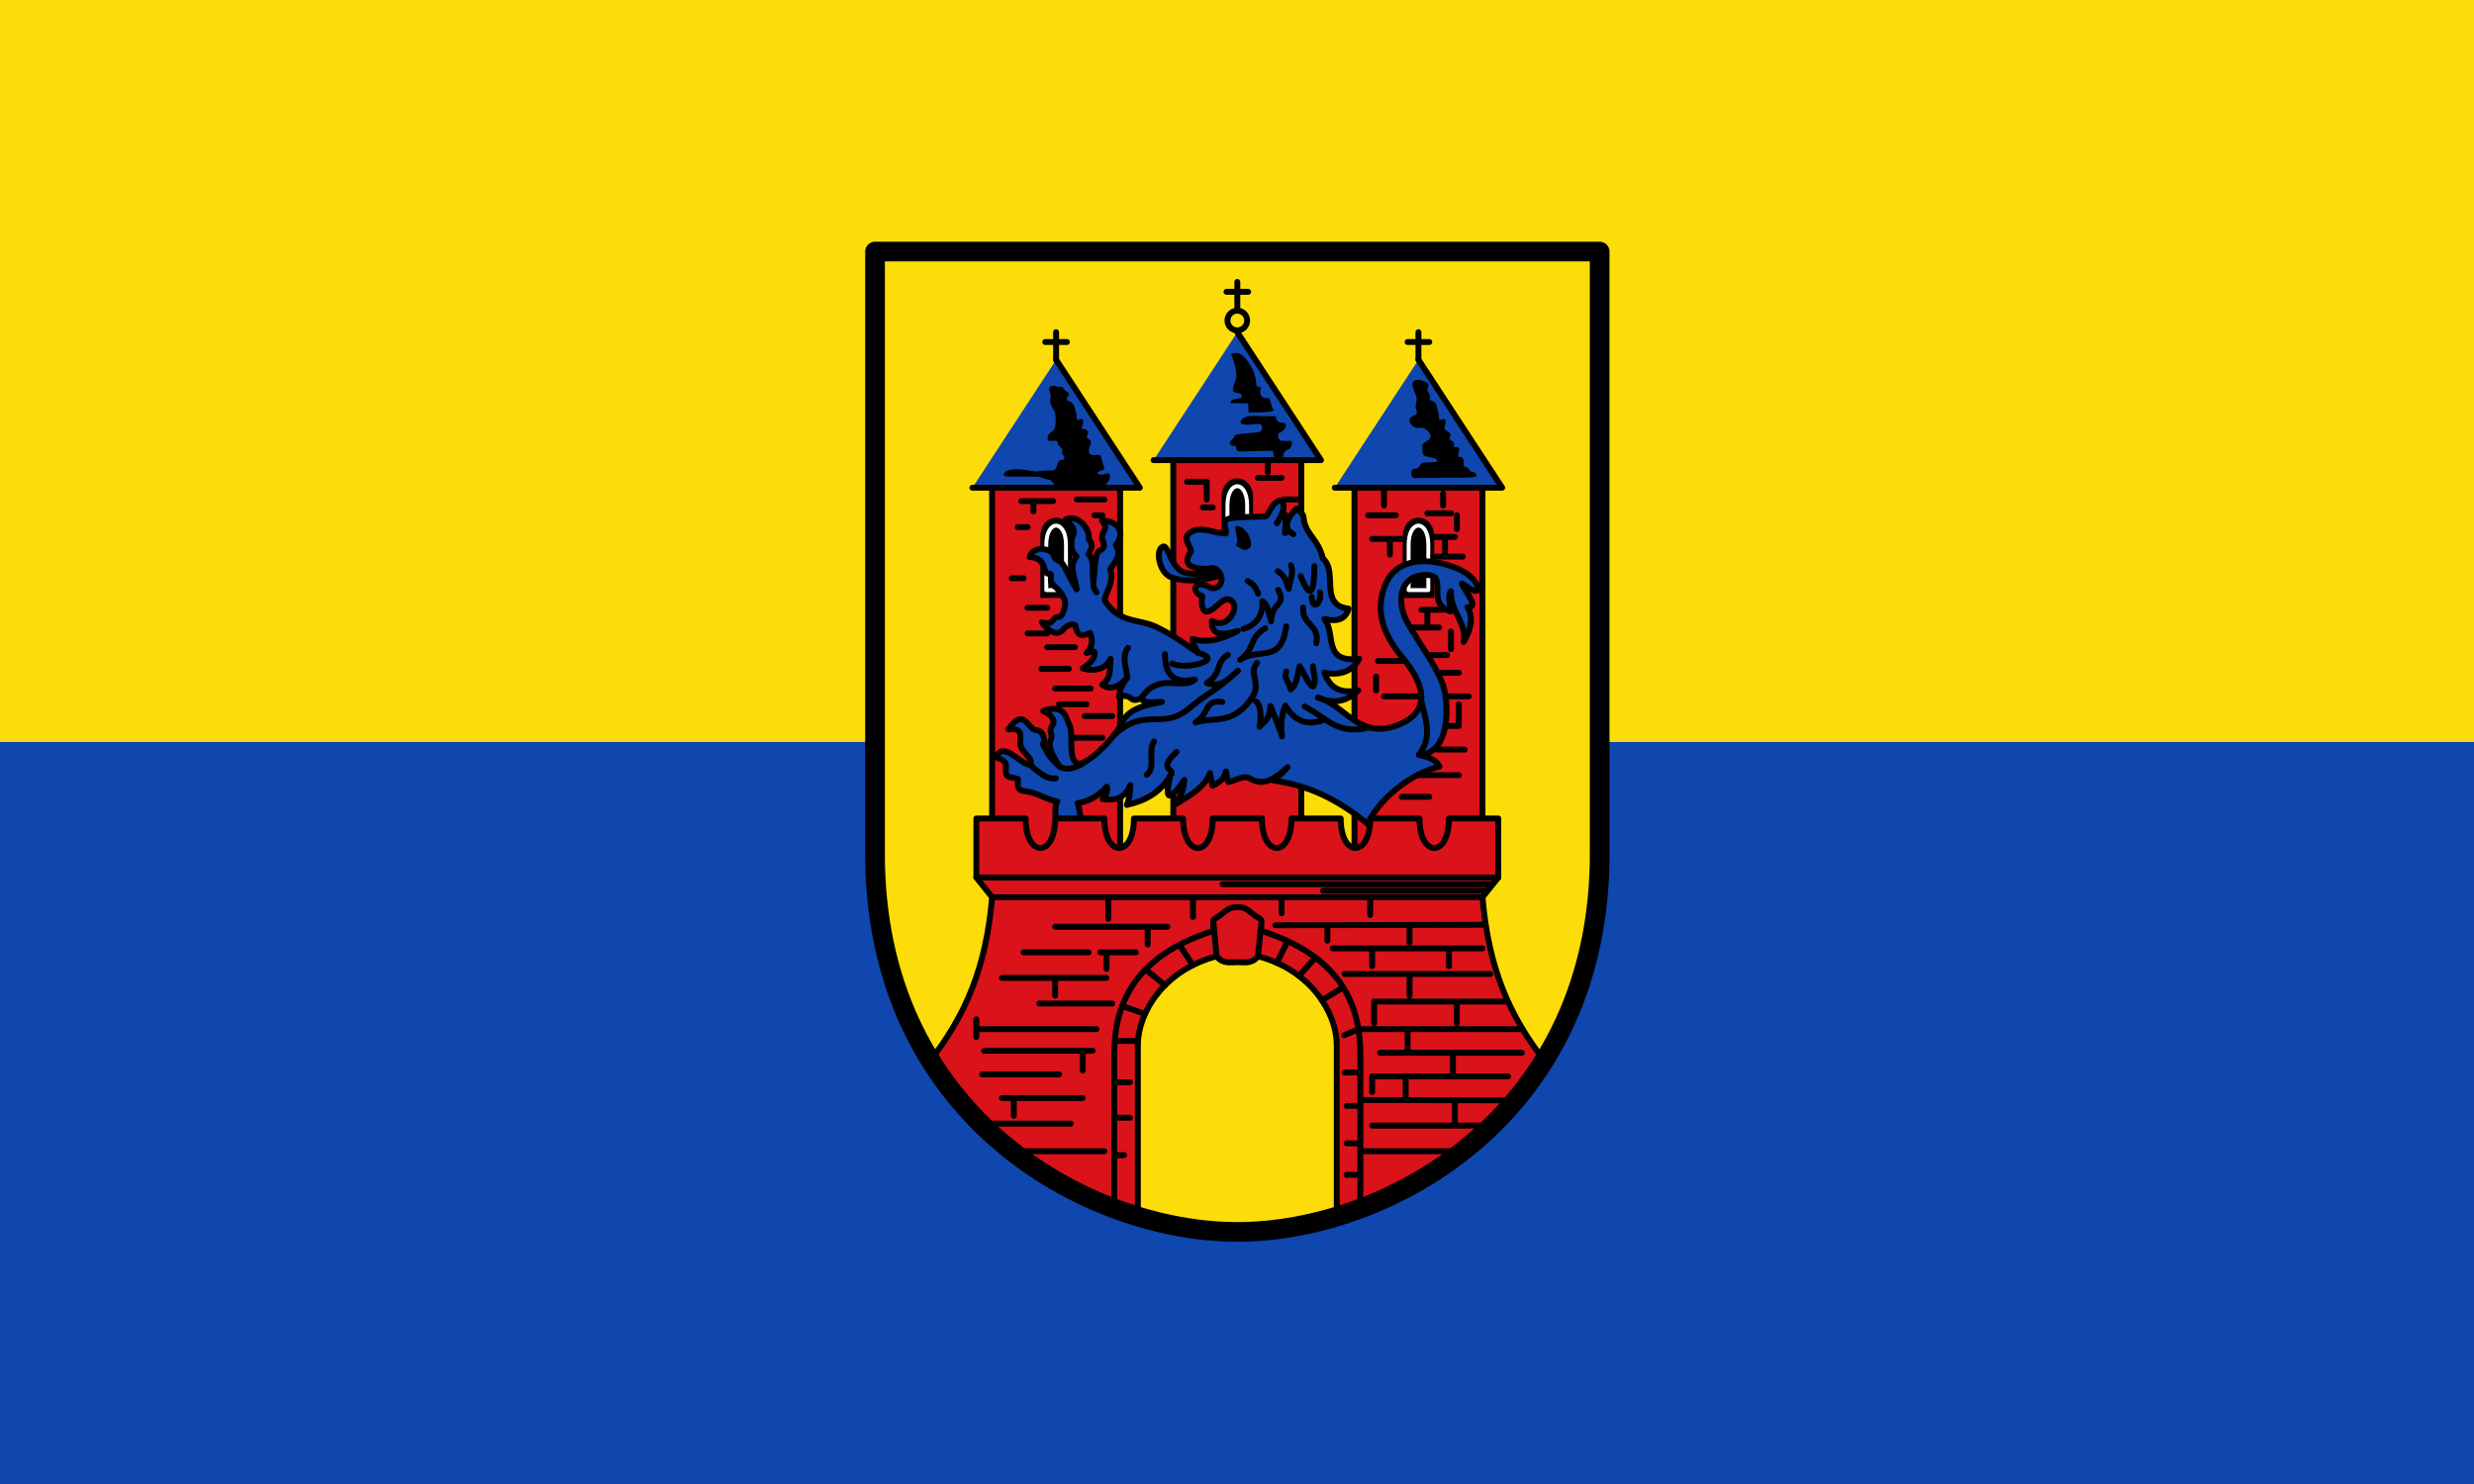 <svg xmlns="http://www.w3.org/2000/svg" width="500" height="300"><rect width="100%" height="100%" fill="#333333" stroke="none"/><path d="M500 300V150H0v150" style="color:#000;fill:#0f47af"/><path d="M500 150V0H0v150" style="color:#000;fill:#fcdd09"/><path d="M8.06 8.06h367.95v303.98c1.103 134.74-107.6 193.98-183.98 193.98-76.37 0-185.08-59.24-183.98-193.98V8.06" display="block" style="display:block;fill:#fcdd09" transform="matrix(.398 0 0 .398 173.644 47.643)"/><g style="fill-rule:evenodd" transform="matrix(.398 0 0 .398 173.644 47.643)"><path d="M159.5 114.02v201h65v-201zm-92 14v187h65v-187z" style="fill:#da121a;stroke:#000;stroke-width:3;stroke-linecap:round;stroke-linejoin:round"/><path d="M92 184.02h16v-31c0-13-16-13-16 0z"/><path d="M251.5 128.02v187h65v-187z" style="fill:#da121a;stroke:#000;stroke-width:3;stroke-linecap:round;stroke-linejoin:round"/><path d="M184 164.02h16v-31c0-13-16-13-16 0zm92 20h16v-31c0-13-16-13-16 0z"/><g style="stroke-linecap:round;stroke-linejoin:round"><path d="M279 180.02h10v-23c0-13-10-13-10 0zm-92-20h10v-23c0-13-10-13-10 0zm-92 20h10v-23c0-13-10-13-10 0z" style="fill:none;stroke:#fff;stroke-width:2"/><path d="M57.5 128.02h85l-42.5-65" style="fill:#0f47af;stroke:#000100;stroke-width:3"/></g><path d="M75.63 119.15c-1.636.439-3.832 3.13-.505 3.158l15.03.126c2.272.019 4.159 1.346 6.12 1.494 2.184.165 2.369 3.63 4.615 3.558l23.619-.758c1.272-.041 4.1-4.622 2.273-5.81-1.176-.765-3.567 1.425-5.557 0-.949-.679 1.541-1.82 2.503-1.87 1.58-.082.28-2.219.023-3.182l-1.01-3.789c-.595-2.23-7.672 1.992-5.81-4.673.488-1.748 1.843-2.724-.884-4.421-1.266-.787 1.023-2.564-.253-3.915-.8-.848-1.6-1.045-2.4-.884-1.519.305 1.387-3.104 0-4.926-.751-.987-3.12 2.01-3.03-1.137.069-2.439-.703-3.383-.884-4.547-.298-1.916-1.764-3.283-3.663-3.789-1.88-.502 2.171-3.105 0-4.294-3.136-1.717-1.48-3.13-3.663-2.652-1.803.394-2.226-.851-3.789-.632-3.821.535-.388 3.728-1.263 6.694-.818 2.771 2.104 5.482 2.4 7.452.657 4.38.175 7.775-1.263 8.841-2.319 1.72-2.906 2.802-2.4 4.421.54 1.728 4.8-.894 5.05 1.768.122 1.289 1.821 2.238 2.225 3.055.379.766-.548 1.417-.078 2.123 1.401 2.106 2.058 3.111-.632 3.41-2.367.263-1.138 5.531-4.8 5.305-4.604-.284-6.853.724-8.968.379-4.858-.794-8.918-1.604-13.01-.505z"/><path d="M241.5 128.02h85l-42.5-65" style="fill:#0f47af;stroke:#000100;stroke-width:3;stroke-linecap:round;stroke-linejoin:round"/><path d="M282.93 123.17c2.581-.418 7.17 0 9.415-.105 3.515-.472 21.295.479 21.22-1.01-.684-3.02-3.302-1.438-3.696-3.064-.502-2.071-3.405-.768-2.998-3.125.414-1.467-.194-3.806-2.147-3.536-1.946.269 2.071-5.309-1.768-4.926-2.37.237.959-2.093-2.905-3.789-1.365-.599 1.275-1.932 0-3.284-.8-.848-1.852-.792-2.652-2.147-.788-1.334 1.387-3.104 0-4.926-.751-.987-3.12 2.01-3.03-1.137.069-2.439-.703-3.383-.884-4.547-.298-1.916-1.01-3.283-2.905-3.789-1.88-.502.277-1.589-1.263-3.663-2.132-2.87.968-3.618-.632-5.178-1.305-1.273-4.845-2.091-6.315-1.516-3.947 1.546 1.507 7.517.632 10.483-.818 2.771-.409 3.386.126 5.305.657 2.359-2.778 2.041-3.536 3.663-.804 1.72 1.641 5.707 5.305 4.673 1.743-.492 5.05 1.885 5.305 4.547.122 1.289-2.726 2.49-3.964 3.56-.646.559-.277 4.497.048 5.281.798 1.924 7.113 1.269 7.23 3.578.04.795-5.693.588-6.851.716-2.367.263-1.39 3.383-5.05 3.158-1.647.078-2.18 5.345 1.321 4.778z"/><path d="M149.5 114.02h85l-42.5-65" style="fill:#0f47af;stroke:#000100;stroke-width:3;stroke-linecap:round;stroke-linejoin:round"/><path d="M194.39 95.57c-2.268-1.119.872-4.081 5.144-4.02l11.834.179c.701 2.18 1.134 3.387 4.332 3.419 1.859.019.989 3.785-2.431 5.135-1.331.525-.358 3.959 1.42 3.959h5.05c.458 6.287-4.623 2.929-4.312 8.145l-4.782.179-.505-3.271c-5.01.007-8.43.004-16.05.357-3.924.182-1.591-2.736-3.475-2.853-2.734-.17-3.391-1.452-1.111-3.419.951-.82 1.338-2.304 2.083-2.398 2.623-.33 5-.661 9.459-.991 2.913-.216 3.762-.524 3.394-3.327-.326-2.481-7.01.403-10.05-1.097z"/><circle cx="192" cy="43.1" r="5" style="fill:none;stroke:#000;stroke-width:3;stroke-linecap:round;stroke-linejoin:round"/><path d="M188.77 59.992c3.221-.754 5.314-.89 8.915 4.338 2.841 4.124 3.889 8.1 3.924 11.293.019 1.734 2.865.742 2.403 2.07-.699 2.01-.759 5.03 3.504 4.759 1.722-.111.966 3.365 2.948 5.985.914 1.209-7.271 1.482-12.753 1.337-.204-2.222.39-5.146-1.179-4.639h-7.787c-1.029-2.887 5.432-1.728 5.496-3.297.136-3.32-4.78-.683-4.491-4.01.205-2.354 1.714-4.192 1.778-6.375.101-3.472-1.325-8.103-2.757-11.461z"/><g style="stroke:#000"><path d="M124.19 479.08h-14.647" style="fill:none"/><path d="M258.34 298.9c5.263-12.764 22.17-25.957 36.32-29.22-1.869-3.664-4.96-4.548-10.441-6.03 13.919-.258 15.201-19.385 13.386-30.701-1.795-11.188-12.337-24.12-18.963-35.952-6.413-11.453-3.596-23.21 6.568-24.49 16.582-2.095.84 13.806 15.14 18.366.014-3.069-1.763-7.391.081-10.252-.192 10.9 8.104 15.371 6.537 25.735 3.096-5.409 5.469-12.248 1.873-17.657 6.6.179-1.432-7.989-2.858-12.09 2.904 1.461 5.807 4.915 8.711 3.394-1.654-6.818-8.628-10.466-15.396-12.574-14.401-4.486-27.04-1.695-31.767 9.06-5.793 13.189-2.058 25.492 8.482 38.02 9.494 11.284 16.04 26.338-1.766 33.783-20.352 8.51-27.806-10.37-41.38-13.677 6.849 2.769 13.697 3.082 20.546-3.623-7.214 1.218-13.766.534-17.208-9.09 7.844 1.878 14.67-.911 17.682-7.01-18.852 2.401-11.601-13.04-17.682-20.21 6.259 1.496 10.794.406 12.298-5.231-15.294-1.774-5.07-18.896-13.07-25.475-2.147-9.903-9.172-12.384-9.789-20.926-.166-2.302-3.047-3.452-3.556-4.416-4.905 4.662-7.106 10.213-1.628 12.988-1.224-.638-2.606-2.092-4.268-.538.562-8.167 1.275-14.765-4.091-5.01 1.863-2.723 5.97-10.416 1.25-11.475-4.43 1.43-5.233 7.983-7.456 8.05-5.138.155-10.714.159-15.932.684-7.62.766-2.972 5.21-3.771 7.905-6.06.151-12.593-4.19-18.19-.388-4.178 2.839.337 6.619.505 9.482-5.322 7.894 2.01 8.84 8.354 8.885 4.167-1.149 4.637.635 6.119 1.725-5.343.555-10.133 1.44-16.493.505-8.208-1.206-9.304-14.482-12.13-13.554-4.236 1.393-2.064 13.412 4.103 15.631 7.522 2.706 16.442 1.787 25.2-1.066 1.629 3.93-1.948 8.236-6.06 5.971-7.445-4.099-9.323 2.684-3.266 4.726-.942 2.587-.303 7.805 2.133 7.762 4.181-.074 8.646-8.946 12.692-5.384 2.346 2.066 1.166 5.808-.444 8.02-2.401 3.302-6.399 4.319-9.599 2.143-.456 6.772 4.55 7.796 13.14 5.05-6.869 3.511-14.223 6.671-22.944 4.103-.211 2.337 1.661 4.674 2.735 7.01-6.602-4.379-11.688-8.533-21.22-13.14-8.74-4.22-18.66-1.656-25.888-13.08-1.447-2.287 4.808-8.315 2.587-16.223 2.398-3.771 5.902-7.436 2.766-12.13 5.569-7.282.418-12.363-7.078-12.692 3.664 4.717.43 4.414.031 8.737-.13 1.406 3.067 4.714-1.061 6.6-2.809 1.282-2.449 11.335-3.276 15.875-.929-5.145.998-10.646-2.495-13.973 2.728-4.487 1.593-5.802.209-7.548.744-5.466-5.8-13.05-11.681-10.135 6.796 6.509 3.223 7.225 2.969 10.14-.271 3.102-.496 6.066 2.472 8.553-4.253 5.598-.447 11.196.031 16.795-1.576-2.371-5.61-10.32-6.236-11.533-2.102-4.075-4.94-2.727-5.435-5.792-.525-3.25-10.564-5.338-12.172.944 9.429.358 6.229 9.04 9.776 8.428 2.383-.413-.439 3.488 2.176 5.724 5.9 5.05 6.647 9.04 5.797 11.62-.95 2.88-1.303 4.683-3.354 4.667-3.209-.025-1.723 4.589-8.236 2.702 4.062 5.576 8.49 6.877 11.11 3.419 1.341-1.767 4-2.834 5.828-2.077 1.279 6.609 3.93 5.551 7.578 4.103 1.793 4.448.696 7.612-1.786 10.16 1.642-.3 4.219-2 4.128.296-.014 2.495-2.241 4.991-6.06 7.486 5.746 1.713 11.728.509 14.15-4.909-.439 4.687.617 9.822-4.282 13.171 4.373 3.082 8.388 1.136 12.761-3.546-2.925 3.917-3.843 6.318-4.206 9.537 8.04-1.457 4.328 3.772 11.314.927 1.353 3.095 6.457 1.785 10.49 1.851-9.666 1.929-17.599 3.5-20.979 11.859-4.646 8.377-17.05 20-21.26 19.475-6.125-.771-2.171-15.387-5-20.22-1.395-2.382-1.918-10.511-13.07-6.519 3.741 1.612 6.566 4.555 4.614 7.376-2.203 3.184.531 4.058-.69 6.966-1.669 3.974.787 8.333 4.511 14.02-4.545-3.897-6.272-6.742-8.583-11.533 1.464-1.424.25-7.189-3.45-7.086-3.839.108-6.174-12.228-14.05-.395 7.293-.611 6.066 2.538 5.993 6.489-.104 5.602 6.951 7.523 5.066 11.581-5.783-.655-13.174-12.365-17.528-3.93 3.098 1.272 5.722 1.628 5.185 5.784-.718 5.56 2.966 3.912 6.102 5.33-.017 3.945-.771 5.836 4.547 6.297 4.528.392 10.863 4.532 15.402 5-2.01 3.923-.808 13.163 3.098 17.361l8.941-6.663c-.238-4.32-.975-7.795-1.674-9.81 4.953-.719 9.907-2.884 14.86-8.349.503 2.118-.265 4.235-2.143 6.353 7.568 1.031 11.64-1.256 14.06-7.16-.259 3.256-.174 6.397-1.786 10.1 8.938-2.02 16.765-5.988 21.908-14.651-.42 3.579-2.139 8.457-.413 9.89 2.553-.586 5.106-4.05 7.66-7.925-.28 4.128-1.361 8.257-4.486 12.385 7.665-4.625 14.556-8.429 17.534-15.866l1.281 6.42c3.625-1.594 6.324-4.097 6.833-7.338.444 1.563.349 4.217 1.231 5.435 3.767-.739 7.97-3.637 10.873-1.841 7.846 4.855 14.399-1.366 19.19-5.707-1.685 2.257-5.07 5.05-7.196 6.772 18.08 2.578 32.31 9.332 48.03 22.17z" style="fill:#0f47af;stroke-width:3;stroke-linecap:round;stroke-linejoin:round"/></g><path d="M192.44 147.47c4.877.983 8.02 9.299 5.853 11.08-2.863 2.36-4.118.325-6.981-1.072 2.16-3.695-2.507-10.745 1.128-10.01z"/><g style="stroke:#000;stroke-width:3;stroke-linecap:round;stroke-linejoin:round"><path d="M101.87 269.78c4.487 2.644 10.666-.829 13.307-2.8m111.01-27.832c11.617 5.948 16.15 14.655 33.01 10.654m-57.729-13.166c2.387 1.403 2.896 7.632 1.83 12.738 1.961-2.453 5.223-3.251 5.537-10.539 2.047 5.551 3.997 9.333 5.894 15.54-.734-5.24-.441-10.479 1.678-15.719 4.962 8.655 11.884 10.311 20.18 7.07m-107.14 7.917c16.295-15.02 24.488-1.602 38.858-14.15 6.05-5.284 14.06-9.645 18.219-13.575m-27.64-8.567c2.435 1.012 5.122 1.328 8.873.959 7.02-.69 14.305-3.702 4.292-6.449m12.318 25.01c-9.275-1.513-6.135 5.71-13.575 10.36 9.765-3.065 19.529 1.874 29.29-13.575 3.862-7.313-2.607-11.126 1.978-16.689m14.813 4.365c-1.369 4.29 1.191 4.197 2.143 9.11 3.096-2.151 3.334-6.187 4.644-11.789 2.263 3.463 4.525 9.642 6.788 10.36 2.02-2.645.095-6.869 0-10.36m-5-29.829c-.784 9.126 8.784 8.808 6.609 18.219m-25.9-7.637c-8.679 5.344-4.704 10.152-12.682 16.03 9.278-6.442 20.903 2.27 23.378-16.982m-21.77 1.263c5.192-1.489 10.131-5.526 9.645-14.11 2.679 1.688 3.064 5.392 4.465 10.36.179-10.36 8.07-7.659 3.572-16.08m-15.54-4.465c2.253 1.266 3.691 1.977 5.359 6.43m27.15 1.608c.367 7.15 5.267 3.429 4.287-2.322m-9.824-8.216c4.449 11.333 6.804 9.863 6.966-5m-18.576 2.501c4.401 2.977 4.174 5.954 5.537 8.931.344-3.989 2.875-7.978 1.072-11.968m-100.29 8.428c-.171 1.64.115 3.372 1.62 5.347m15.967 28.2c-3.417 4.315-.817 9.967-.341 15.15m7.108 10.463c8.685-13.781 21.09-3.776 27.17-9.534-14.787 3.164-15.07-8.133-15.183-12.861m128.97 51.08c7.242-9.232 3.191-18.463 1.133-27.695m-124.21 26.27c-10.716 9.985.815 8.181-3.33 12.271m-11.853-.661c4.941-3.513.375-11.848 3.751-16.969m-62.868 11.96c4.344 3.837 8.689 7.613 13.03 6.795m87.35-62.695c-6.308 3.395-2.868 9.521-10.717 14.29 7.502 2.501 10.584-1.82 15.897-6.252" style="fill:none"/><path d="M204.5 296.02c0 20 15 20 15 0h25c0 20 15 20 15 0h25c0 20 15 20 15 0h25v30l-8 10c3 35 13 60 33 85-29.576 35.15-61.45 66.47-107 75v-85c0-16-13-38-40-45-3 4-7 3-10.5 3s-7.5 1-10.5-3c-27 7-40 29-40 45v85c-45.547-8.532-77.42-39.849-107-75 20-25 30-50 33-85l-8-10v-30h25c0 20 15 20 15 0h25c0 20 15 20 15 0h25c0 20 15 20 15 0z" style="fill:#da121a"/><path d="M235.5 332.72h83m-134-3.3h137m-262-3.4h265m-77 151h7m-7-16h7m-7-19h7m-8-17h8m-8.893-43.14-10.624 6.501m-3.443-21.559-8.246 9.169m-18.995-27.971-1.8 18m14.987-7.574-5.402 10.913m-32.29-21.338 1.7 18m-18.848-5.855 6.754 10.384m-23.951 2.121 9.824 8.08m-21.691 10.47 11.56 4.1m-15.348 13.701h11.7m137-6v12m57.8-12h-82.8l-7.204 3.116m57.2-17.12v11m-157-49v9m133 15v11m20-24v9m-39-9v9m19-21v9m-41.721-6.973v6.073m21.721-22.1v9m-45-9v8.168m63 82.83v12m24-24v12m-41 8v-8h69m-65-12h72m-82 24 73.52.194m-25.517-.194v13m-42 0h55.1m-61.1 13h46m-163-35h-8m8 18h-8m5 19h-5m-46-2h41m-57-14h40m18.11-86.83v8.217m-26.11 4.61v9m14 28v10m-35 14v9m-6-9h41m-51-12h39m-38-12h55m-59-11h61m-61-5v9m32-17h37m-56-13h53m-3-13h18m-57 0h33m138 127v-75c0-25-9.556-50-50.556-63 .763-7.123.556-5-3.444-8-2.884-2.163-4.099-4-8.5-4-3.797 0-5.106 1.454-8.5 4-4 3-4.179 1.267-3.444 8.01-41 13-50.556 37.993-50.556 62.993v75m132-91v-11h67m-82-14h74m-80-13h76m-105.16-11.759 106.16-.241m-148-14v10m-43-10v11m-27 4h57m-89-15h249m-22-114h10m-185-80h4m-13-8h14m-36 1v5m-6.176-5.204h16.17m-17.99 13.204h5m-8 26h6m2 15h10m-10 13h10m0 7h14m-17 11h14m-7 10h18m-16 8h14m-1 6h14m-19 11h14m152 30h14m-6-11h21m-11-13h14m-3-23v11h-6m0-15h11m-43 0h17m-21-10v7m1-15h12m23-3h-9m11-12v9m-20-11h14m-6-9v9m-3-9h11m-27-36v8m-9-8h16m15 9h15m-9-10v10m-6-10h11m1-11v7m-15-8h12m-4-10v6m-38 5h14m-6-14v9m-51-3h7m-20-11h12m-7-9v6m-33 18h5m-13-13h10v9m10.02-105.51h11m-5.5 9v-14m86.48 30.507h11m-5.5 9v-14m-189.5 5h11m-5.5 9v-14" style="fill:none"/></g></g><path d="M8.06 8.06h367.95v303.98c1.103 134.74-107.6 193.98-183.98 193.98-76.37 0-185.08-59.24-183.98-193.98V8.06" display="block" style="display:block;fill:none;stroke:#000;stroke-width:10;stroke-linecap:round;stroke-linejoin:round" transform="matrix(.398 0 0 .398 173.644 47.643)"/></svg>